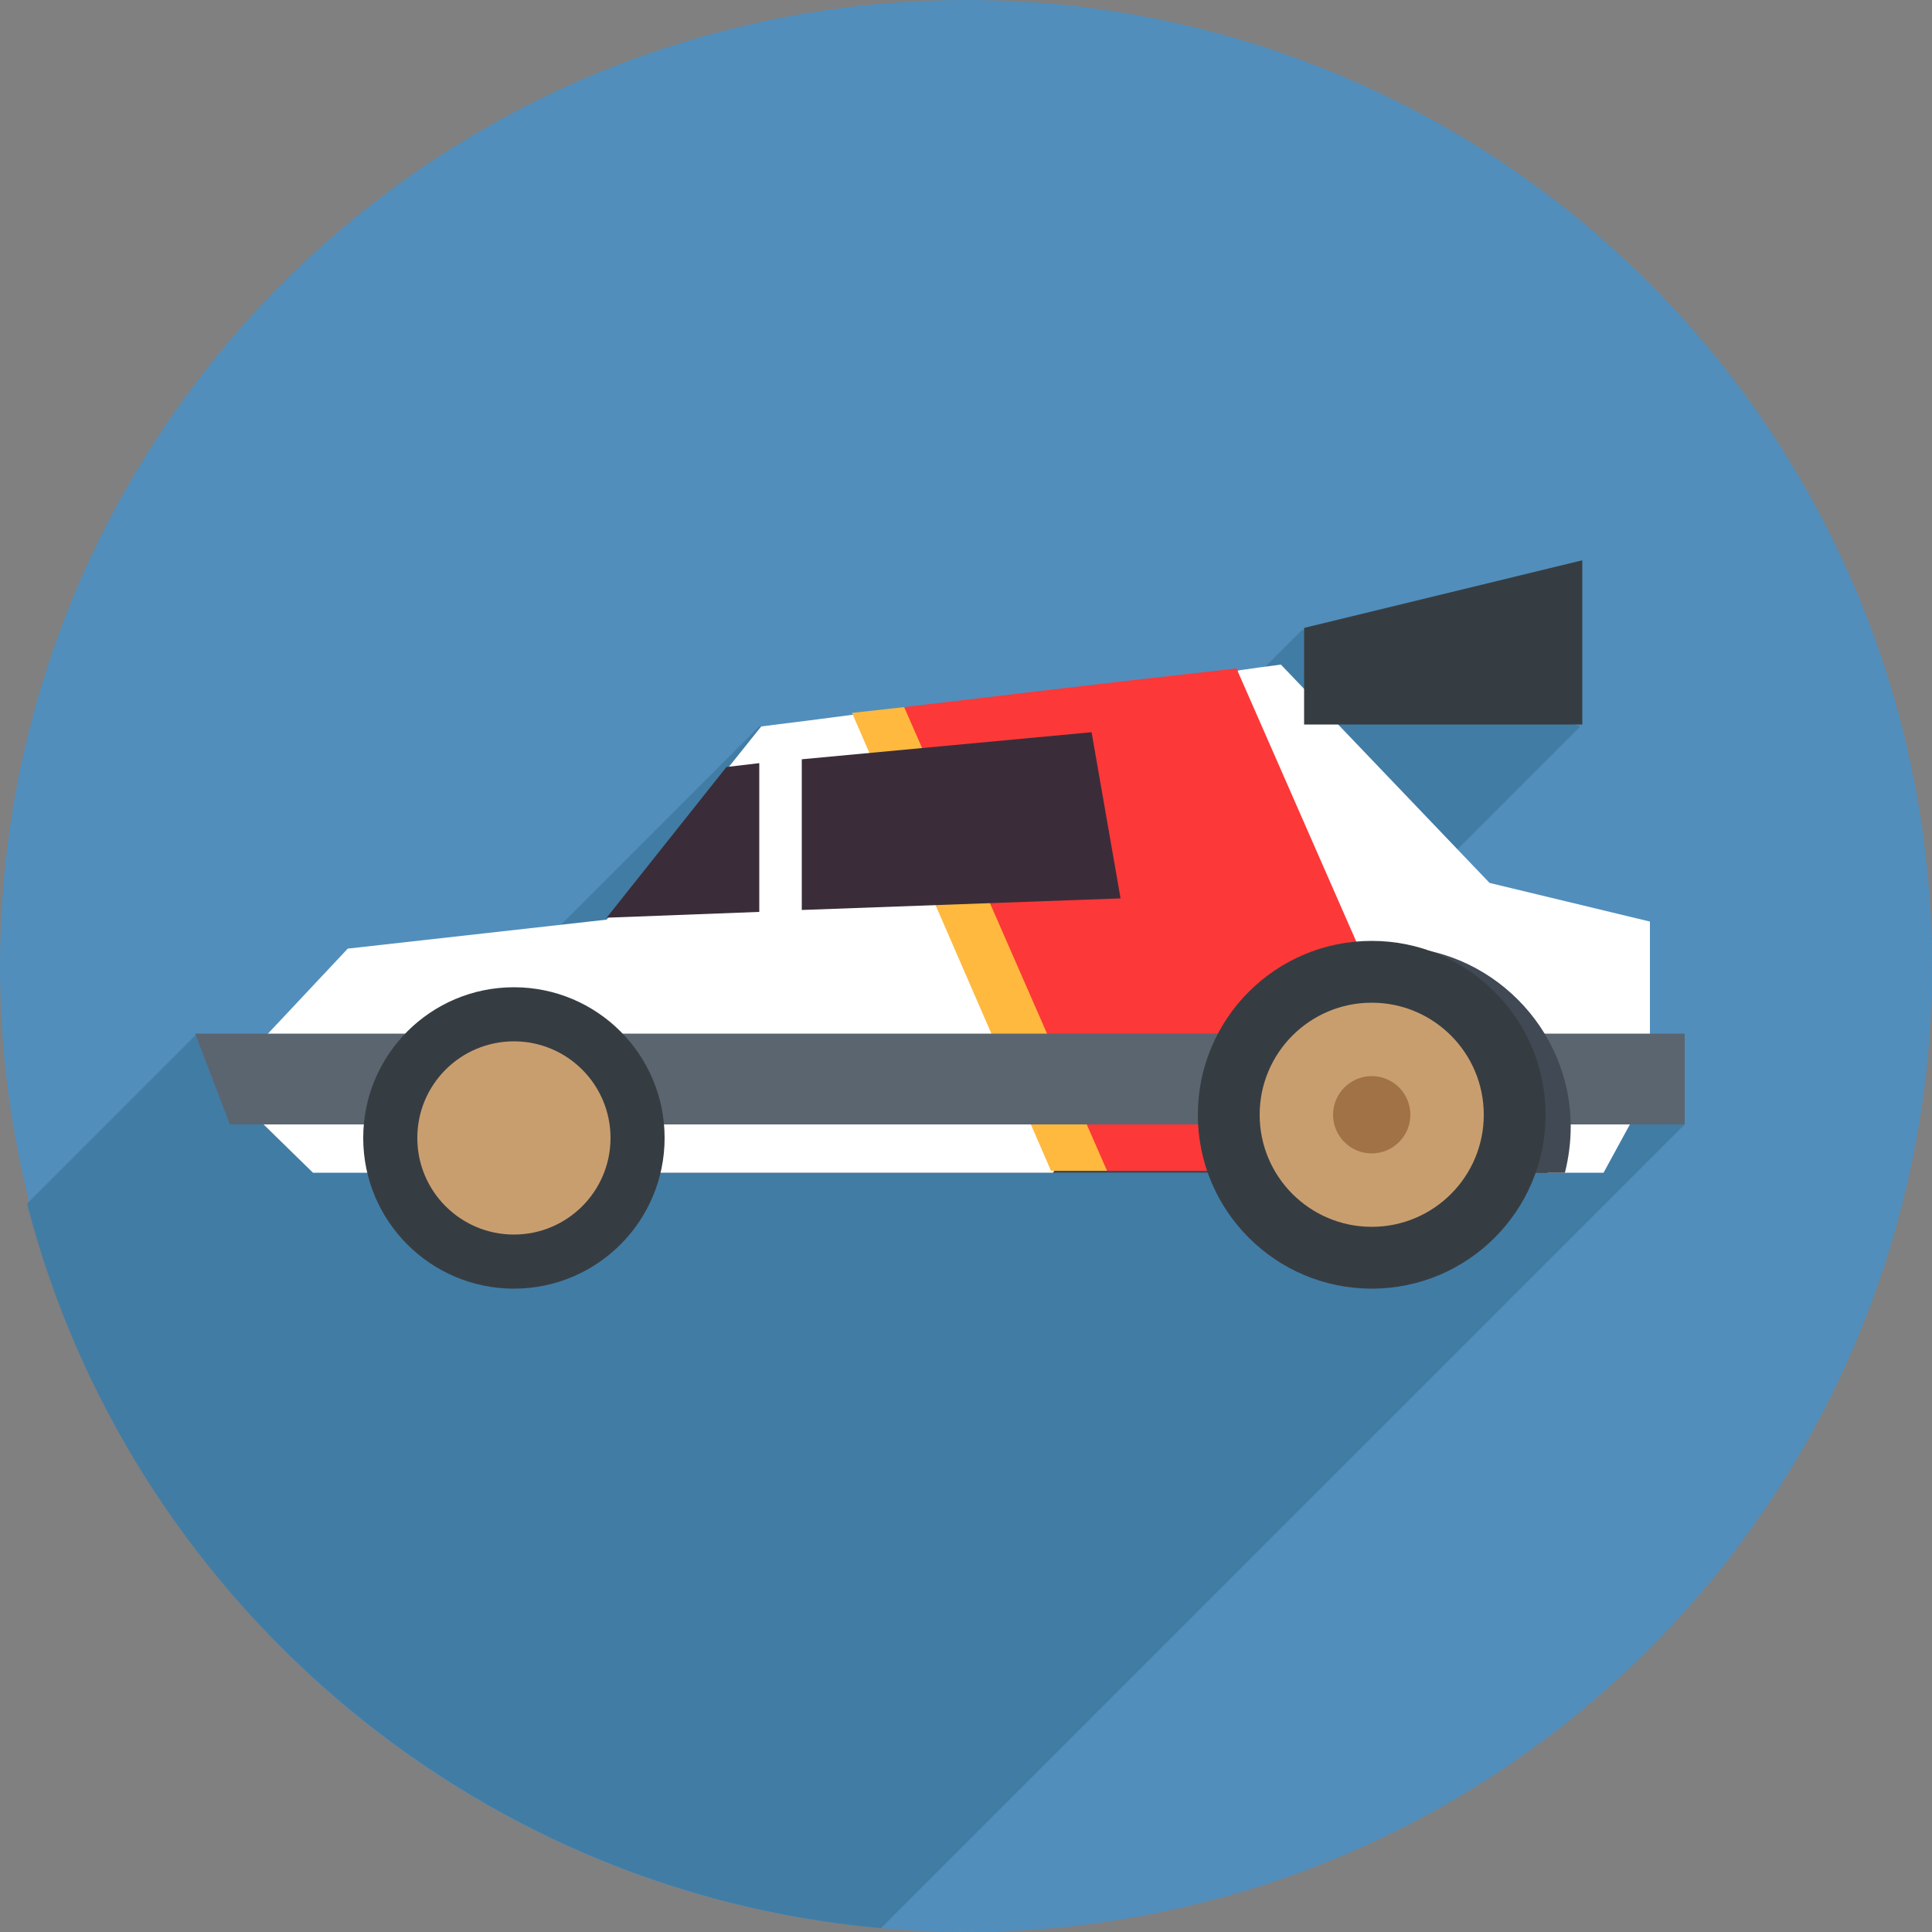 <svg xmlns="http://www.w3.org/2000/svg" viewBox="0 0 100 100" enable-background="new 0 0 100 100"><rect x="0" y="0" width="100" height="100" fill="#808080" stroke="none"/><circle cx="50" cy="50" r="50" fill="#518ebc"/><path d="m45.6 99.8l20.8-20.8 20.8-20.8-3.6-7-10.6-4.8 8.8-8.8-14.4-5-6.1 6.1-22-1.1-16 16-7.5 1.3-5.7-1.3-2.4 2.4-6.3 6.3c5.2 20.2 22.8 35.6 44.2 37.5" fill="#417ca5"/><path d="m19.3 60.7h61.5l.5-7.6-5.8-3.1-8.7-2.3-44.4 2.6-4.7 3.2c0 0-1.6 3.4-1.5 3.5" fill="#414954"/><path d="m65.5 58.7c.2-4 3.4-7.1 7.4-7.1 4.1 0 7.4 3.3 7.4 7.4 0 .6-.1 1.1-.2 1.7h2.9l2.4-4.4v-8.6l-8.3-2-10.8-11.3c-.8.1-1.5.2-2.2.3l-2.9 3.2-17.1-.9c-1.5.2-3.1.4-4.7.6l-8 10-13.4 1.5-6.1 6.5-.2.7 4.5 4.4h3.1c-.1-.5-.2-1.1-.2-1.7 0-4.1 3.3-7.4 7.4-7.4 4.1 0 7.4 3.3 7.4 7.4 0 .6-.1 1.1-.2 1.7h20.8l1.3-1.8 9.7-.2" fill="#fff"/><path d="m62 47.1c0 0-2.9-8.5-3.1-8.5s-12.1-2-12.1-2c-.9.1-1.8.2-2.7.3l10.3 23.7h3.2l2.4-8 2-5.5" fill="#ffb93e"/><path d="m71.5 51.7l-7.5-17.1c-8.1.9-12.9 1.5-17.2 2l10.5 24h8.4c-.1-.5-.2-1.1-.2-1.7 0-3.5 2.6-6.6 6-7.2" fill="#fc3838"/><g fill="#5b6570"><path d="m67.9 53.5h-36.5c1.3 1.2 2.2 2.8 2.4 4.7h31.7c.2-1.9 1.1-3.5 2.4-4.7"/><path d="m87.2 53.5h-9.4c1.3 1.2 2.2 2.8 2.4 4.7h7v-4.7"/><path d="m21.5 53.5h-11.4l1.8 4.7h7.2c.2-1.9 1.1-3.5 2.4-4.7"/></g><g fill="#3a2d39"><path d="m37.6 39.7l-6.2 7.8 7.9-.3v-7.7z"/><path d="m41.5 39.3v7.8l16.5-.6-1.5-8.6z"/></g><circle cx="26.6" cy="58.9" r="7.8" fill="#363d42"/><circle cx="26.6" cy="58.9" r="5" fill="#c99e6f"/><path d="m81 60.7c.2-.8.3-1.6.3-2.4 0-5.1-4.2-9.3-9.3-9.3-5.1 0-9.3 4.2-9.3 9.3 0 .8.1 1.7.3 2.4h18" fill="#414954"/><circle cx="71" cy="57.7" r="9" fill="#363d42"/><circle cx="71" cy="57.7" r="5.8" fill="#c99e6f"/><path fill="#363d42" d="m67.5 32.5v5h14.4v-8.5z"/><circle cx="71" cy="57.7" r="2" fill="#a07245"/></svg>